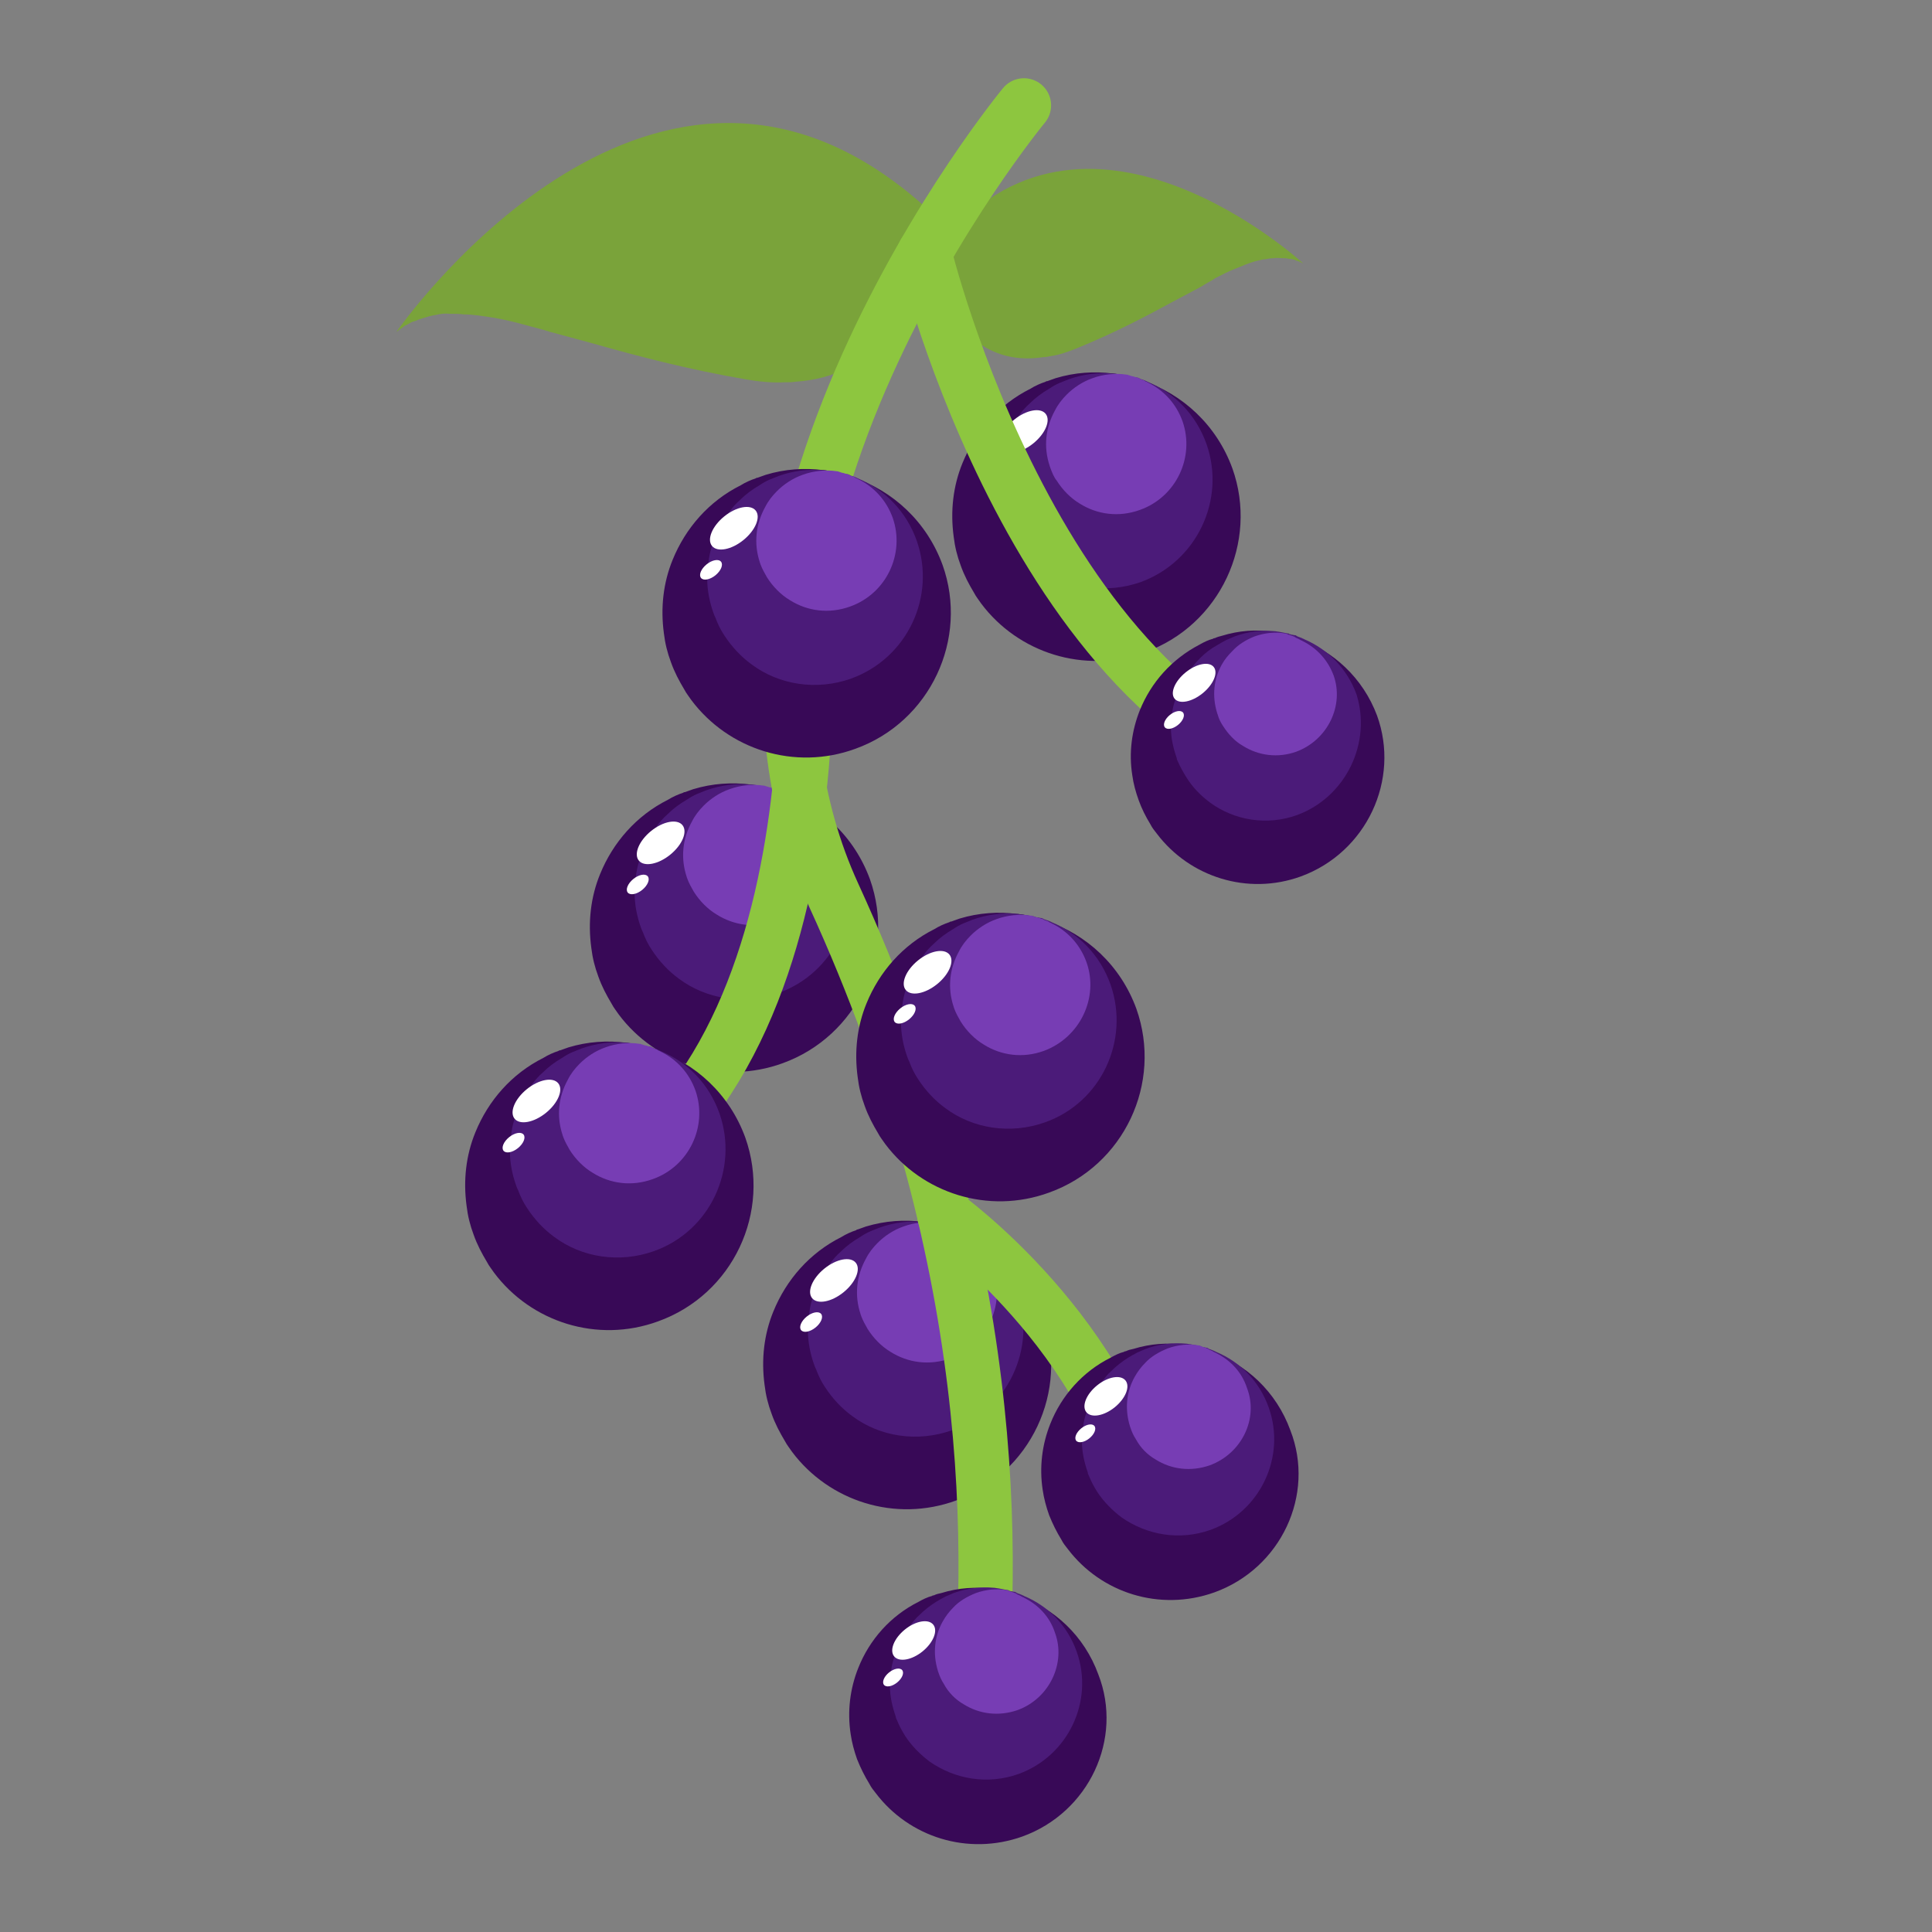 <?xml version="1.0" encoding="UTF-8"?> <svg xmlns="http://www.w3.org/2000/svg" xmlns:xlink="http://www.w3.org/1999/xlink" version="1.1" x="0px" y="0px" viewBox="0 0 33 33" style="enable-background:new 0 0 33 33;" xml:space="preserve"><rect x="0" y="0" width="33" height="33" fill="#808080" stroke="none"/> <style type="text/css"> .st0{display:none;opacity:0.4;} .st1{display:inline;fill:#FFF200;} .st2{fill:#27AAE1;} .st3{fill:#8DD1FF;} .st4{opacity:0.34;fill:#8B5E3C;} .st5{fill:#FFC373;} .st6{opacity:0.39;fill:#FFFFFF;} .st7{fill:#8B5E3C;} .st8{fill:#83532F;} .st9{fill:#A26A3A;} .st10{fill:#3B3000;} .st11{fill:#B2805B;} .st12{fill:#BE1E2D;} .st13{fill:none;} .st14{fill:none;stroke:#D85555;stroke-width:3;stroke-miterlimit:10;} .st15{fill:#E09E65;} .st16{fill:#B16F3D;} .st17{fill:none;stroke:#231F20;stroke-width:1.295;stroke-linejoin:round;stroke-miterlimit:10;} .st18{fill:#C98755;} .st19{fill:#B24646;} .st20{fill:#E8BAD4;} .st21{fill:none;stroke:#231F20;stroke-width:1.327;stroke-linejoin:round;stroke-miterlimit:10;} .st22{fill:#F47AA0;} .st23{fill:#FFEADC;} .st24{fill:#FCD6E8;} .st25{opacity:0.1;fill:#EC008C;} .st26{fill:#BA8443;} .st27{fill:#F7DBA4;} .st28{fill:#F9D9A5;} .st29{fill:#F4CF8E;} .st30{fill:#EAA96F;} .st31{opacity:0.63;fill:#EFBA8E;} .st32{fill:#773834;} .st33{opacity:0.13;fill:#773834;} .st34{fill:#BC7F3E;} .st35{opacity:0.47;fill:#A56832;} .st36{fill:#BFD848;} .st37{fill:#E3F277;} .st38{opacity:0.25;fill:#97A534;} .st39{fill:#8DEAFF;} .st40{fill:#7ACBD3;} .st41{fill:#FFFFFF;} .st42{fill:#BCBEC0;} .st43{fill:#D1D3D4;} .st44{fill:#FFB14A;} .st45{fill:#FFC165;} .st46{fill:#B6F5FF;} .st47{fill:#CFFAFF;} .st48{fill:#FFB133;} .st49{fill:#A8A8A8;} .st50{fill:#939598;} .st51{fill:#C97A32;} .st52{fill:#E28F2B;} .st53{fill:#AF6720;} .st54{fill:#8E5420;} .st55{fill:#E5891C;} .st56{fill:#EDA04C;} .st57{fill:#F49F42;} .st58{fill:#C97E2D;} .st59{fill:#F7C27C;} .st60{fill:#EAB260;} .st61{fill:#D39A4F;} .st62{fill:#4C2002;} .st63{fill:#5B2E10;} .st64{fill:#431C02;} .st65{fill:#50280E;} .st66{fill:#CE8041;} .st67{fill:#FDAA4E;} .st68{fill:#FFCB97;} .st69{fill:#D69136;} .st70{fill:#D17828;} .st71{fill:#D1443D;} .st72{fill:#FFDEDE;} .st73{fill:none;stroke:#BE1E2D;stroke-width:0.25;stroke-miterlimit:10;} .st74{opacity:0.12;fill:#FFFFFF;} .st75{fill:#B77930;} .st76{fill:#AD1212;} .st77{opacity:0.08;} .st78{fill:#FFF200;} .st79{fill:#754C29;} .st80{fill:#39B54A;} .st81{fill:#009444;} .st82{fill:#DDC55E;} .st83{fill:#FFE36E;} .st84{fill:#FFED9F;} .st85{fill:#E5B765;} .st86{fill:#FFDD92;} .st87{fill:#59371E;} .st88{fill:#845C3E;} .st89{fill:#FE608B;} .st90{opacity:0.49;fill:#FE477F;} .st91{opacity:0.11;} .st92{fill:#3F383A;} .st93{opacity:0.17;} .st94{fill:#FF9B50;} .st95{fill:#C17744;} .st96{fill:#8FB239;} .st97{opacity:0.38;fill:#FFF200;} .st98{fill:#A1C441;} .st99{fill:#49B74E;} .st100{fill:#2E9337;} .st101{fill:#BC7D2A;} .st102{fill:#F4D49D;} .st103{fill:#FBB040;} .st104{fill:#D3622A;} .st105{fill:#EF9050;} .st106{opacity:0.16;fill:#A54820;} .st107{enable-background:new ;} .st108{fill:#C9A361;} .st109{fill:#EFCB7D;} .st110{fill:#DDB972;} .st111{fill:#848484;} .st112{fill:#D8DBDA;} .st113{fill:#E7763A;} .st114{opacity:0.18;fill:none;stroke:#FFFFFF;stroke-width:0.761;stroke-miterlimit:10;} .st115{fill:#D36A3C;} .st116{fill:#B55737;} .st117{fill:#BF5732;} .st118{opacity:0.18;fill:#FBB040;} .st119{opacity:0.18;} .st120{fill:#009345;} .st121{fill:#EE4036;} .st122{fill:#37B34A;} .st123{fill:#FFFCC7;} .st124{fill:#DFCA2F;} .st125{fill:#BDD5E0;} .st126{fill:#FFE164;} .st127{fill:#D4F6FF;} .st128{fill:#DAEFF7;} .st129{fill:#F866D3;} .st130{fill:#FFB5EE;} .st131{fill:#FFC1F1;} .st132{fill:#F7941D;} .st133{opacity:0.61;fill:#FFFFFF;} .st134{fill:#F2E941;} .st135{fill:#FFF8A1;} .st136{fill:#FFF9B0;} .st137{fill:#671600;} .st138{fill:#704330;} .st139{fill:#704B3A;} .st140{fill:#113F0A;} .st141{fill:#C9E8C4;} .st142{fill:#E55353;} .st143{fill:#F27272;} .st144{fill:#231F20;} .st145{fill:#EF4136;} .st146{fill:#9DD2E0;} .st147{fill:#B8EDFF;} .st148{fill:#6BBF28;} .st149{opacity:0.4;fill:#FFFFFF;} .st150{fill:#E6E7E8;} .st151{fill:#FFE8AE;} .st152{fill:#7FC610;} .st153{fill:#FFC44D;} .st154{fill:#FF9935;} .st155{fill:#FFB069;} .st156{fill:#A86A33;} .st157{fill:#E2A3AA;} .st158{fill:#EFB4B9;} .st159{fill:#FFCACD;} .st160{opacity:0.36;fill:#D3949B;} .st161{fill:#FFDEE3;} .st162{fill:#C19056;} .st163{fill:#936431;} .st164{fill:#FAD8A8;} .st165{fill:#E1AF68;} .st166{fill:#E5C298;} .st167{fill:#2A9336;} .st168{fill:#9B6538;} .st169{fill:#FF7F00;} .st170{fill:#FFC897;} .st171{fill:#513220;} .st172{fill:#876759;} .st173{fill:#3C2415;} .st174{fill:#F1F2F2;} .st175{fill:#9B9B9B;} .st176{fill:#B76349;} .st177{fill:#9AC64E;} .st178{opacity:0.47;fill:#C9F281;} .st179{fill:#AFE260;} .st180{fill:#DAFF99;} .st181{fill:#84A045;} .st182{fill:#5D7224;} .st183{opacity:0.17;fill:#231F20;} .st184{fill:#A3513B;} .st185{fill:#AD4F36;} .st186{fill:#4F8C4C;} .st187{fill:#427033;} .st188{fill:none;stroke:#506023;stroke-width:0.929;stroke-miterlimit:10;} .st189{fill:#E4F9C2;} .st190{fill:#C2D3A1;} .st191{fill:#FF085B;} .st192{fill:#FFDCAE;} .st193{fill:#B5004A;} .st194{fill:#FF0B4B;} .st195{fill:#9B6432;} .st196{fill:#5C2D72;} .st197{fill:#693B89;} .st198{fill:#8958AF;} .st199{fill:#8DC63F;} .st200{fill:#2D4F82;} .st201{fill:#366A9F;} .st202{fill:#4A8ECF;} .st203{fill:#4F2D82;} .st204{fill:#56369F;} .st205{fill:#704ACF;} .st206{fill:#380957;} .st207{fill:#4B1B79;} .st208{fill:#773DB4;} .st209{fill:#A85218;} .st210{opacity:0.4;fill:#231F20;} .st211{fill:#7AA33A;} .st212{fill:none;stroke:#8DC63F;stroke-width:0.927;stroke-linecap:round;stroke-miterlimit:10;} .st213{fill:#C10000;} .st214{fill:#DB0000;} .st215{fill:#F10500;} .st216{fill:#994C17;} .st217{fill:#BC6022;} .st218{fill:#D37433;} .st219{fill:#834526;} .st220{fill:#784023;} .st221{fill:#945130;} .st222{fill:#A7633F;} .st223{fill:#A86518;} .st224{fill:#995D17;} .st225{fill:#BC7522;} .st226{fill:#D38933;} .st227{fill:#A86A18;} .st228{fill:#996217;} .st229{fill:#BC7A22;} .st230{fill:#D38F33;} .st231{fill:#1B631B;} .st232{fill:#E70012;} .st233{fill:#227522;} .st234{fill:#8E091F;} .st235{fill:#389638;} .st236{opacity:0.33;fill:#BC0826;} .st237{fill:#84B23B;} .st238{fill:#99CE46;} .st239{fill:#0465B7;} .st240{fill:#047BBC;} .st241{fill:#0E85C0;} .st242{fill:#049BE5;} .st243{fill:#06ADE7;} .st244{fill:#22B8EB;} .st245{fill:#199BE2;} .st246{fill:#27A2E5;} .st247{fill:#47ADE7;} .st248{fill:#25A1E3;} .st249{fill:#3CA7E5;} .st250{fill:#33A6E5;} .st251{fill:#42ADE8;} .st252{fill:#66B4E9;} .st253{fill:#C10220;} .st254{fill:#C4032B;} .st255{fill:#C91A3E;} .st256{fill:#E50F37;} .st257{fill:#E71644;} .st258{fill:#ED3159;} .st259{fill:#E62946;} .st260{fill:#E93551;} .st261{fill:#ED4B63;} .st262{fill:#E73350;} .st263{fill:#EB425C;} .st264{fill:#EA3E58;} .st265{fill:#ED4862;} .st266{fill:#F15C71;} .st267{fill:#996D4F;} .st268{fill:#774E32;} .st269{fill:#634029;} .st270{fill:#997462;} .st271{fill:#EA005F;} .st272{fill:#58CC63;} .st273{opacity:0.25;} .st274{fill:#CD1150;} .st275{fill:#CED154;} .st276{fill:#AF1549;} .st277{fill:#AAAA44;} .st278{fill:#7CA53A;} .st279{opacity:0.43;fill:#AF1549;} .st280{fill:#E7E9EB;} .st281{opacity:0.825;fill:#231F20;} .st282{opacity:0.499;fill:#231F20;} .st283{opacity:0.798;fill:#231F20;} .st284{opacity:0.486;fill:#231F20;} .st285{opacity:0.4;fill:#231F20;} .st286{opacity:0.575;fill:#231F20;} .st287{opacity:0.594;fill:#231F20;} .st288{opacity:0.756;fill:#231F20;} .st289{opacity:0.923;fill:#231F20;} .st290{opacity:0.327;fill:#231F20;} .st291{opacity:0.888;fill:#231F20;} .st292{opacity:0.635;fill:#231F20;} .st293{opacity:0.436;fill:#231F20;} .st294{opacity:0.934;fill:#231F20;} .st295{opacity:0.496;fill:#231F20;} .st296{opacity:0.442;fill:#231F20;} .st297{opacity:0.386;fill:#231F20;} .st298{opacity:0.432;fill:#231F20;} .st299{opacity:0.907;fill:#231F20;} .st300{opacity:0.719;fill:#231F20;} .st301{opacity:0.484;fill:#231F20;} .st302{opacity:0.44;fill:#231F20;} .st303{opacity:0.731;fill:#231F20;} .st304{opacity:0.4;fill:#231F20;} .st305{opacity:0.378;fill:#231F20;} .st306{opacity:0.782;fill:#231F20;} .st307{opacity:0.345;fill:#231F20;} .st308{opacity:0.801;fill:#231F20;} .st309{opacity:0.574;fill:#231F20;} .st310{opacity:0.364;fill:#231F20;} .st311{opacity:0.304;fill:#231F20;} .st312{fill:#FDC24E;} .st313{fill:#F2702E;} .st314{opacity:0.28;fill:#F07935;} .st315{opacity:0.17;fill:#F07935;} .st316{opacity:0.26;fill:#FFFFFF;} .st317{fill:#329E3B;} .st318{fill:#29872D;} .st319{fill:#48C14E;} .st320{fill:#FCBA00;} .st321{fill:#81EF84;} .st322{fill:#BA8511;} .st323{opacity:0.35;fill:#FFFFFF;} .st324{fill:#5CEA6A;} .st325{opacity:0.49;fill:#BA8511;} .st326{fill:#965F2D;} .st327{fill:#E296AC;} .st328{fill:#FFB3C5;} .st329{fill:#FFCCDB;} .st330{fill:#FFE6EE;} .st331{fill:#E2C7A3;} .st332{fill:#EFD7B4;} .st333{fill:#FFEBCA;} .st334{opacity:0.36;fill:#D3B894;} .st335{fill:#FFF0DE;} .st336{fill:#FF92D8;} .st337{fill:#E57FC6;} .st338{fill:#95D8F9;} .st339{fill:#4698BC;} .st340{fill:#ED1C24;} .st341{fill:#F73443;} .st342{fill:#FFDCA9;} .st343{fill:#E5C091;} .st344{opacity:0.46;fill:#C61724;} .st345{fill:#FFE8CA;} .st346{fill:none;stroke:#EC008C;stroke-width:0.25;stroke-linecap:round;stroke-linejoin:round;stroke-miterlimit:10;} .st347{fill:#F2C26B;} .st348{fill:#FFD88A;} .st349{fill:#E94C4B;} .st350{fill:#FFEBC4;} .st351{fill:#FFDB9C;} .st352{fill:#A4FCF1;} .st353{fill:#66C6BA;} .st354{fill:#FFE5AB;} .st355{fill:#FFDD88;} .st356{fill:#82E8DE;} .st357{fill:#CFFFF8;} .st358{fill:#D5FFBB;} .st359{fill:#CDF2B1;} .st360{fill:#B6D199;} .st361{fill:#FFFECC;} .st362{fill:#DCF7FF;} .st363{opacity:0.44;fill:#E5E2B1;} .st364{opacity:0.51;fill:#F1F2F2;} .st365{fill:none;stroke:#EC008C;stroke-width:0.28;stroke-linecap:round;stroke-linejoin:round;stroke-miterlimit:10;} .st366{fill:#B2D5D8;} .st367{fill:#CEEAEF;} .st368{fill:#CAFDFF;} .st369{fill:#76A033;} .st370{fill:#D63D3A;} .st371{fill:#BA2F2F;} .st372{fill:#F9524E;} .st373{fill:#BF870A;} .st374{fill:#FFE197;} .st375{fill:#FFD561;} .st376{fill:#BC7D0C;} .st377{fill:none;stroke:#EC008C;stroke-width:0.27;stroke-linecap:round;stroke-linejoin:round;stroke-miterlimit:10;} .st378{fill:#995C2E;} .st379{fill:#D9C882;} .st380{fill:#C1964C;} .st381{fill:none;stroke:#EC008C;stroke-width:0.224;stroke-linecap:round;stroke-linejoin:round;stroke-miterlimit:10;} .st382{opacity:0.21;} .st383{fill:#E0A94F;} .st384{fill:#EFBD65;} .st385{fill:#C99345;} .st386{fill:#FFD683;} .st387{opacity:0.19;} .st388{fill:#E5A370;} .st389{fill:#E6FAFF;} .st390{fill:#DD6524;} .st391{fill:#FFE7E6;} .st392{opacity:0.26;fill:#FFCFAE;} .st393{opacity:0.26;fill:none;stroke:#FFCFAE;stroke-width:0.538;stroke-linecap:round;stroke-miterlimit:10;} .st394{opacity:0.29;fill:#9B4823;} .st395{fill:#BD2F21;} .st396{fill:#9B4823;} .st397{fill:none;stroke:#D1443D;stroke-width:0.538;stroke-linecap:round;stroke-miterlimit:10;} .st398{fill:none;stroke:#EC008C;stroke-width:0.228;stroke-linecap:round;stroke-linejoin:round;stroke-miterlimit:10;} .st399{fill:#92278F;} .st400{fill:#E2A966;} .st401{fill:#8AE3FF;} .st402{fill:none;stroke:#EC008C;stroke-width:0.231;stroke-linecap:round;stroke-linejoin:round;stroke-miterlimit:10;} .st403{opacity:0.19;fill:#513C27;} .st404{opacity:0.27;fill:#FFFFFF;} .st405{fill:#3D2656;} .st406{fill:#55396D;} .st407{fill:#6F548C;} .st408{fill:#ABC441;} .st409{fill:#CEE069;} .st410{fill:#F45F5B;} .st411{fill:#9B3E3E;} .st412{opacity:0.98;fill:#F99564;} .st413{opacity:0.31;fill:#F99564;} .st414{opacity:0.836;fill:#F99564;} .st415{opacity:0.594;fill:#F99564;} .st416{opacity:0.335;fill:#F99564;} .st417{opacity:0.5;fill:#F99564;} .st418{opacity:0.329;fill:#F99564;} .st419{opacity:0.458;fill:#F99564;} .st420{opacity:0.828;fill:#F99564;} .st421{opacity:0.496;fill:#F99564;} .st422{opacity:0.324;fill:#F99564;} .st423{fill:#FF8585;} .st424{fill:#ED4559;} .st425{fill:#F45872;} .st426{fill:#B52342;} .st427{fill:#B55A41;} .st428{opacity:0.23;} .st429{fill:#D83F59;} .st430{fill:#CE324D;} .st431{fill:#FFFCEE;} .st432{fill:#E2D9B5;} .st433{opacity:0.35;} .st434{opacity:0.24;} .st435{fill:#773D30;} .st436{fill:#964636;} .st437{fill:url(#SVGID_1_);} .st438{opacity:0.93;fill:#FFFFFF;} .st439{opacity:0.11;fill:#FFFFFF;} .st440{opacity:0.13;fill:#721722;} .st441{fill:#7EAF31;} .st442{fill:#FFBE71;} .st443{fill:#FF9022;} .st444{fill:#D66316;} .st445{fill:#3F1D47;} .st446{fill:#77394E;} .st447{opacity:0.16;fill:#231F20;} .st448{opacity:0.15;fill:#FFFFFF;} .st449{fill:#D68F27;} .st450{opacity:0.17;fill:#5FDD6B;} .st451{opacity:0.18;fill:#231F20;} .st452{fill:#6B3259;} .st453{fill:#FF5A7A;} .st454{fill:#FFE088;} .st455{fill:none;stroke:#CC9305;stroke-width:0.358;stroke-miterlimit:10;} .st456{fill:#7F4455;} .st457{fill:#A6D15D;} .st458{fill:#79A534;} .st459{opacity:0.39;fill:#7A3A2B;} .st460{fill:#85CEE0;} .st461{fill:#A5E2F2;} .st462{fill:#BEF0FC;} .st463{opacity:0.47;fill:#76BCCC;} .st464{fill:#FDFFEE;} .st465{opacity:0.68;fill:#B2B2A6;} .st466{opacity:0.56;fill:#FFFFFF;} .st467{fill:#59B565;} .st468{fill:#2F9037;} .st469{opacity:0.49;fill:#B2B2A6;} .st470{fill:#C1C1C1;} .st471{fill:#FFCCE3;} .st472{fill:#FFE9F4;} .st473{opacity:0.4;fill:#C69DB3;} .st474{fill:#DDC6B6;} .st475{fill:#FFF5EE;} .st476{fill:#F4E200;} .st477{opacity:0.16;fill:#C9B32F;} .st478{fill:#A4C232;} .st479{opacity:0.16;} .st480{fill:#89933F;} .st481{fill:#ACBF40;} .st482{fill:#EDF1D5;} .st483{fill:#ACB35B;} .st484{opacity:0.43;fill:#D36705;} .st485{fill:#FFE8C7;} .st486{fill:#A97C50;} .st487{fill:#78A333;} .st488{fill:#ADE555;} .st489{fill:#DD6F1D;} .st490{fill:#603913;} .st491{fill:#A1BCC4;} .st492{fill:#ADDD62;} .st493{opacity:0.24;fill:#FFFFFF;} .st494{opacity:0.18;fill:#526268;} .st495{fill:#DCFC97;} .st496{fill:#DD7B4A;} .st497{fill:#DD8F4A;} .st498{fill:#359B3F;} .st499{fill:#39B549;} .st500{fill:#006838;} .st501{fill:#F98512;} .st502{opacity:0.4;fill:#F7963E;} .st503{opacity:0.39;fill:#F7963E;} .st504{opacity:0.1;fill:#9B4719;} .st505{opacity:0.46;fill:#843E1A;} .st506{fill:#874112;} .st507{fill:#FFF9DE;} .st508{fill:#CEC49B;} .st509{fill:#FFBED8;} .st510{fill:#EAA4C3;} .st511{opacity:0.07;} .st512{fill:#231F22;} .st513{fill:#AA5217;} .st514{fill:#FF8A29;} .st515{fill:none;stroke:#F9A15F;stroke-width:0.986;stroke-linecap:round;stroke-linejoin:round;stroke-miterlimit:10;} .st516{fill:#E27727;} .st517{opacity:0.33;fill:none;stroke:#AA5217;stroke-width:0.986;stroke-linecap:round;stroke-linejoin:round;stroke-miterlimit:10;} .st518{fill:#894619;} .st519{fill:#BF5E16;} .st520{opacity:0.4;fill:#603111;} .st521{fill:#AA5115;} .st522{fill:#A06135;} .st523{fill:none;stroke:#F4AE7F;stroke-width:0.976;stroke-linecap:round;stroke-miterlimit:10;} .st524{fill:#1E1E1E;} .st525{fill:#333333;} .st526{opacity:0.29;fill:#FFFFFF;} .st527{fill:#9CFF00;} .st528{fill:#C5E1EA;} .st529{opacity:0.11;fill:#1E353A;} .st530{opacity:0.24;fill:#1E353A;} .st531{fill:#D4EFF9;} .st532{opacity:0.38;fill:#EEFDFF;} .st533{fill:none;stroke:#8FB239;stroke-width:0.5;stroke-linecap:round;stroke-miterlimit:10;} .st534{fill:none;stroke:#8FB239;stroke-width:0.25;stroke-linecap:round;stroke-miterlimit:10;} .st535{fill:#EAE49D;} .st536{fill:#FFFCBB;} .st537{fill:#FFFDDE;} .st538{fill:#7C962C;} .st539{fill:none;stroke:#8FB239;stroke-width:0.207;stroke-linecap:round;stroke-miterlimit:10;} .st540{fill:none;stroke:#8FB239;stroke-width:0.139;stroke-linecap:round;stroke-miterlimit:10;} .st541{fill:none;stroke:#8FB239;stroke-width:0.143;stroke-linecap:round;stroke-miterlimit:10;} .st542{fill:#46AF78;} .st543{opacity:0.25;fill:#3C8E74;} .st544{fill:#3C8E74;} .st545{opacity:0.25;fill:#2C7059;} .st546{fill:#58C489;} .st547{opacity:0.25;fill:#6BF99A;} .st548{fill:#3C9160;} .st549{opacity:0.33;fill:#30754C;} .st550{fill:#E3AE6A;} .st551{fill:#C88541;} .st552{opacity:0.26;fill:#C88541;} .st553{opacity:0.19;fill:#FFFFFF;} .st554{fill:#A55832;} .st555{fill:#8E4B39;} .st556{fill:#72392E;} .st557{fill:#E8A364;} .st558{fill:#7F452B;} .st559{fill:#30002F;} .st560{fill:#300331;} .st561{fill:#300F37;} .st562{fill:#300E46;} .st563{fill:#30164A;} .st564{fill:#382450;} .st565{fill:#32194A;} .st566{fill:#391F4D;} .st567{fill:#4A2B52;} .st568{fill:#391E4C;} .st569{fill:#442750;} .st570{fill:#40234F;} .st571{fill:#472A52;} .st572{fill:#553356;} .st573{fill:#72260C;} .st574{fill:#D3ECF2;} .st575{fill:#FBB040;stroke:#FFDC83;stroke-width:0.587;stroke-miterlimit:10;} .st576{fill:#D88D2A;} .st577{opacity:0.2;fill:#44180C;} .st578{fill:none;stroke:#E6993D;stroke-width:1.5;stroke-miterlimit:10;} .st579{fill:#FFC76C;} .st580{fill:none;stroke:#FFAE0B;stroke-width:0.5;stroke-miterlimit:10;} .st581{fill:#C18440;} .st582{fill:#359B68;} .st583{fill:#39B57B;} .st584{fill:#006862;} .st585{fill:#EAA700;} .st586{fill:#EBBC00;} .st587{fill:#371F13;} .st588{fill:#583011;} .st589{fill:#EBC447;} .st590{fill:#5E4333;} .st591{fill:#FEB500;} .st592{fill:#FFCC00;} .st593{fill:#3C2115;} .st594{fill:#FFD54D;} .st595{fill:#FEC600;} .st596{fill:#FFDD00;} .st597{fill:#FFE14D;} .st598{fill:#664C37;} .st599{fill:#826450;} .st600{fill:#702121;} .st601{fill:#EF1500;} .st602{fill:#601D19;} .st603{fill:#2BB673;} .st604{fill:none;stroke:#2BB673;stroke-linecap:round;stroke-linejoin:round;stroke-miterlimit:10;} .st605{fill:#E5625E;} .st606{fill:#AA2F2D;} .st607{fill:none;stroke:#2BB673;stroke-width:0.276;stroke-linecap:round;stroke-linejoin:round;stroke-miterlimit:10;} .st608{fill:#4D4924;} .st609{fill:#F9FAF7;} .st610{fill:#D3A82F;} .st611{fill:#FFCF34;} .st612{opacity:0.14;fill:#231F20;} .st613{opacity:0.14;fill:#FFFFFF;} .st614{fill:#605B36;} .st615{fill:#E1E9F4;} .st616{fill:none;stroke:#FFFFFF;stroke-width:0.229;stroke-miterlimit:10;} .st617{fill:#602D2F;} .st618{fill:#350E16;} .st619{opacity:0.22;fill:#350E16;} .st620{fill:#C3CAD1;} .st621{fill:#E8C258;} .st622{fill:#FFDA66;} .st623{fill:#FFE69F;} .st624{fill:#267F2F;} .st625{fill:#E90004;} .st626{fill:#C4000A;} .st627{fill:#F9ED32;} .st628{opacity:0.18;fill:#9B0E1F;} .st629{fill:#AA7322;} .st630{fill:#B7832E;} .st631{fill:#F4DE11;} .st632{fill:#FFF599;} .st633{display:none;} .st634{display:inline;fill:none;stroke:#EC008C;stroke-width:0.25;stroke-linecap:round;stroke-linejoin:round;stroke-miterlimit:10;} </style> <g id="Layer_22"> </g> <g id="Layer_1"> <g id="Layer_31" class="st0"> <rect x="4.64" y="5" class="st1" width="23.72" height="23"></rect> </g> <g id="Layer_35"> </g> <g id="Layer_34"> </g> </g> <g id="Layer_14"> </g> <g id="Layer_4"> </g> <g id="Layer_5"> </g> <g id="Border"> </g> <g id="Layer_11"> </g> <g id="Layer_7"> </g> <g id="Layer_9"> </g> <g id="Layer_10"> </g> <g id="Layer_8"> </g> <g id="Layer_6"> </g> <g id="Layer_13"> </g> <g id="Layer_12"> </g> <g id="Layer_15"> </g> <g id="Layer_16"> </g> <g id="Layer_17"> </g> <g id="Layer_18"> </g> <g id="Layer_19"> </g> <g id="Layer_24"> </g> <g id="Layer_29"> </g> <g id="Layer_21"> <g> <g> <g> <path class="st211" d="M16.13,5.17c-0.03-0.07-0.07-0.14-0.1-0.2c-0.02-0.03-0.03-0.06-0.04-0.1c-0.09-0.22-0.12-0.37-0.12-0.37 c0-0.01,0-0.01-0.01-0.02c0-0.02,0-0.04,0-0.04c0.09-0.13,0.19-0.26,0.3-0.38c2.49-2.88,6.1,0.44,6.1,0.44 c-0.04-0.02-0.08-0.04-0.12-0.05c-0.02-0.01-0.04-0.02-0.06-0.02c-0.02-0.01-0.05-0.01-0.07-0.01 c-0.03-0.01-0.07-0.01-0.11-0.01c-0.05,0-0.1-0.01-0.14,0c-0.05,0-0.11,0.01-0.16,0.02c-0.01,0-0.01,0-0.02,0 c-0.04,0.01-0.09,0.02-0.13,0.03c-0.11,0.03-0.23,0.08-0.35,0.13c-0.11,0.04-0.22,0.1-0.34,0.16C20.69,4.8,20.6,4.84,20.51,4.9 c-0.15,0.08-0.3,0.16-0.47,0.25c-0.46,0.25-1.01,0.54-1.65,0.8c-0.15,0.06-0.29,0.11-0.43,0.13c-0.05,0.01-0.09,0.02-0.14,0.02 C16.92,6.24,16.4,5.67,16.13,5.17z"></path> </g> <g> <path class="st211" d="M15.87,4.51c0,0,0.03,0.15,0.12,0.37C15.9,4.66,15.87,4.51,15.87,4.51c-0.01-0.01-0.01-0.01-0.01-0.02 C15.87,4.5,15.87,4.5,15.87,4.51z"></path> </g> </g> <g> <g> <path class="st211" d="M15.68,4.66c0.03-0.11,0.05-0.22,0.07-0.32c0.02-0.05,0.02-0.1,0.03-0.15c0.05-0.33,0.05-0.56,0.05-0.56 c0-0.01,0-0.02,0-0.03c0-0.03-0.02-0.06-0.02-0.06c-0.18-0.16-0.36-0.31-0.54-0.44c-4.45-3.28-8.5,2.57-8.5,2.57 c0.05-0.04,0.1-0.07,0.15-0.11C6.95,5.55,6.98,5.53,7,5.52c0.03-0.02,0.06-0.03,0.1-0.04c0.04-0.02,0.1-0.04,0.14-0.05 c0.06-0.02,0.13-0.04,0.2-0.05C7.52,5.36,7.6,5.35,7.69,5.36c0.01,0,0.02,0,0.03,0c0.06,0,0.13,0,0.2,0.01 C8.08,5.37,8.26,5.4,8.45,5.43C8.62,5.46,8.79,5.5,8.97,5.55C9.11,5.59,9.25,5.62,9.4,5.67c0.23,0.06,0.48,0.13,0.74,0.2 c0.74,0.21,1.61,0.44,2.6,0.61c0.23,0.04,0.45,0.06,0.65,0.05c0.07,0,0.14,0,0.2-0.01C14.91,6.43,15.46,5.45,15.68,4.66z"></path> </g> <g> <path class="st211" d="M15.83,3.64c0,0,0.01,0.23-0.05,0.56C15.84,3.87,15.84,3.63,15.83,3.64c0.01-0.01,0.01-0.02,0-0.03 C15.83,3.62,15.83,3.63,15.83,3.64z"></path> </g> </g> <g> <g> <g> <path class="st206" d="M19.56,11.14c-1.04,0.38-2.17,0.01-2.8-0.83c-0.04-0.06-0.09-0.12-0.12-0.18 c-0.09-0.15-0.17-0.3-0.23-0.47c-0.06-0.16-0.1-0.32-0.12-0.49c-0.06-0.44-0.01-0.87,0.15-1.26c0.22-0.54,0.62-1,1.16-1.27 c0.08-0.05,0.17-0.09,0.26-0.12c0.01-0.01,0.02-0.01,0.03-0.01c0.05-0.02,0.09-0.03,0.14-0.05c0.33-0.1,0.66-0.12,0.98-0.08 c0.03,0,0.06,0.01,0.09,0.01c0.05,0.01,0.1,0.02,0.14,0.03c0.01,0,0.02,0,0.03,0.01c0.01,0,0.02,0,0.03,0.01 c0.02,0.01,0.03,0.01,0.05,0.01c0.03,0.01,0.06,0.01,0.09,0.02c0.01,0,0.01,0,0.02,0.01c0.01,0.01,0.03,0.01,0.05,0.02 c0.69,0.23,1.27,0.76,1.54,1.5C21.5,9.26,20.84,10.68,19.56,11.14z"></path> <path class="st207" d="M19.49,9.94c-0.59,0.21-1.23,0.11-1.7-0.24c-0.18-0.13-0.34-0.3-0.47-0.5c-0.06-0.09-0.11-0.19-0.15-0.3 c-0.01-0.02-0.02-0.04-0.03-0.07c-0.07-0.19-0.11-0.4-0.11-0.59c0-0.09,0.01-0.19,0.02-0.28c0.01-0.09,0.03-0.19,0.06-0.28 c0,0,0-0.01,0-0.01c0.06-0.21,0.16-0.4,0.3-0.58c0.05-0.07,0.11-0.14,0.18-0.2v0c0.1-0.1,0.21-0.18,0.33-0.25 c0.06-0.04,0.11-0.07,0.18-0.1c0.05-0.02,0.1-0.04,0.15-0.06c0.25-0.09,0.51-0.12,0.76-0.1c0.03,0,0.06,0.01,0.09,0.01 c0.06,0.01,0.12,0.02,0.18,0.03c0.01,0,0.02,0,0.03,0.01c0.02,0,0.03,0.01,0.05,0.01v0c0.02,0,0.04,0.01,0.06,0.01 c0.01,0,0.02,0,0.03,0.01c0.01,0,0.01,0,0.02,0.01c0.03,0.01,0.06,0.02,0.09,0.03c0.01,0.01,0.03,0.01,0.04,0.02 c0.46,0.19,0.83,0.56,1.01,1.07C20.94,8.54,20.44,9.59,19.49,9.94z"></path> <path class="st208" d="M19.47,8.71c-0.36,0.13-0.73,0.08-1.03-0.11c-0.15-0.09-0.29-0.23-0.39-0.39 C18,8.15,17.97,8.07,17.94,7.99c0-0.01-0.01-0.02-0.01-0.03c-0.11-0.33-0.07-0.66,0.09-0.95c0.05-0.1,0.12-0.19,0.2-0.27 c0.12-0.12,0.27-0.22,0.44-0.28c0.19-0.07,0.4-0.09,0.59-0.06c0.01,0,0.02,0,0.03,0.01c0.01,0,0.02,0,0.03,0.01 c0.02,0,0.03,0.01,0.05,0.01h0c0.02,0.01,0.04,0.01,0.06,0.02c0.01,0,0.02,0,0.03,0.01c0.01,0,0.01,0,0.02,0.01 c0.01,0.01,0.03,0.01,0.05,0.02c0.01,0,0.03,0.01,0.04,0.02c0.01,0.01,0.03,0.01,0.04,0.02c0.27,0.13,0.49,0.36,0.6,0.67 C20.41,7.81,20.09,8.49,19.47,8.71z"></path> </g> </g> <ellipse transform="matrix(0.777 -0.63 0.63 0.777 -0.738 12.656)" class="st41" cx="17.48" cy="7.37" rx="0.48" ry="0.26"></ellipse> <ellipse transform="matrix(0.777 -0.63 0.63 0.777 -1.273 12.569)" class="st41" cx="17.09" cy="8.08" rx="0.22" ry="0.12"></ellipse> </g> <g> <g> <g> <path class="st206" d="M13.37,18.16c-1.04,0.38-2.17,0.01-2.8-0.83c-0.04-0.06-0.09-0.12-0.12-0.18 c-0.09-0.15-0.17-0.3-0.23-0.47c-0.06-0.16-0.1-0.32-0.12-0.49c-0.06-0.44-0.01-0.87,0.15-1.26c0.22-0.54,0.62-1,1.16-1.27 c0.08-0.05,0.17-0.09,0.26-0.12c0.01-0.01,0.02-0.01,0.03-0.01c0.05-0.02,0.09-0.03,0.14-0.05c0.33-0.1,0.66-0.12,0.98-0.08 c0.03,0,0.06,0.01,0.09,0.01c0.05,0.01,0.1,0.02,0.14,0.03c0.01,0,0.02,0,0.03,0.01c0.01,0,0.02,0,0.03,0.01 c0.02,0.01,0.03,0.01,0.05,0.01c0.03,0.01,0.06,0.01,0.09,0.02c0.01,0,0.01,0,0.02,0.01c0.01,0.01,0.03,0.01,0.05,0.02 c0.69,0.23,1.27,0.76,1.54,1.5C15.31,16.29,14.64,17.7,13.37,18.16z"></path> <path class="st207" d="M13.3,16.96c-0.59,0.21-1.23,0.11-1.7-0.24c-0.18-0.13-0.34-0.3-0.47-0.5c-0.06-0.09-0.11-0.19-0.15-0.3 c-0.01-0.02-0.02-0.04-0.03-0.07c-0.07-0.19-0.11-0.4-0.11-0.59c0-0.09,0.01-0.19,0.02-0.28c0.01-0.09,0.03-0.19,0.06-0.28 c0,0,0-0.01,0-0.01c0.06-0.21,0.16-0.4,0.3-0.58c0.05-0.07,0.11-0.14,0.18-0.2v0c0.1-0.1,0.21-0.18,0.33-0.25 c0.06-0.04,0.11-0.07,0.18-0.1c0.05-0.02,0.1-0.04,0.15-0.06c0.25-0.09,0.51-0.12,0.76-0.1c0.03,0,0.06,0.01,0.09,0.01 c0.06,0.01,0.12,0.02,0.18,0.03c0.01,0,0.02,0,0.03,0.01c0.02,0,0.03,0.01,0.05,0.01v0c0.02,0,0.04,0.01,0.06,0.01 c0.01,0,0.02,0,0.03,0.01c0.01,0,0.01,0,0.02,0.01c0.03,0.01,0.06,0.02,0.09,0.03c0.01,0.01,0.03,0.01,0.04,0.02 c0.46,0.19,0.83,0.56,1.01,1.07C14.75,15.56,14.25,16.62,13.3,16.96z"></path> <path class="st208" d="M13.27,15.73c-0.36,0.13-0.73,0.08-1.03-0.11c-0.15-0.09-0.29-0.23-0.39-0.39 c-0.04-0.07-0.08-0.14-0.11-0.22c0-0.01-0.01-0.02-0.01-0.03c-0.11-0.33-0.07-0.66,0.09-0.95c0.05-0.1,0.12-0.19,0.2-0.27 c0.12-0.12,0.27-0.22,0.44-0.28c0.19-0.07,0.4-0.09,0.59-0.06c0.01,0,0.02,0,0.03,0.01c0.01,0,0.02,0,0.03,0.01 c0.02,0,0.03,0.01,0.05,0.01h0c0.02,0.01,0.04,0.01,0.06,0.02c0.01,0,0.02,0,0.03,0.01c0.01,0,0.01,0,0.02,0.01 c0.01,0.01,0.03,0.01,0.05,0.02c0.01,0,0.03,0.01,0.04,0.02c0.01,0.01,0.03,0.01,0.04,0.02c0.27,0.13,0.49,0.36,0.6,0.67 C14.21,14.83,13.89,15.51,13.27,15.73z"></path> </g> </g> <ellipse transform="matrix(0.777 -0.63 0.63 0.777 -6.546 10.322)" class="st41" cx="11.28" cy="14.39" rx="0.48" ry="0.26"></ellipse> <ellipse transform="matrix(0.777 -0.63 0.63 0.777 -7.081 10.235)" class="st41" cx="10.89" cy="15.1" rx="0.22" ry="0.12"></ellipse> </g> <g> <g> <g> <path class="st206" d="M16.33,25.63c-1.04,0.38-2.17,0.01-2.8-0.83c-0.04-0.06-0.09-0.12-0.12-0.18 c-0.09-0.15-0.17-0.3-0.23-0.47c-0.06-0.16-0.1-0.32-0.12-0.49c-0.06-0.44-0.01-0.87,0.15-1.26c0.22-0.54,0.62-1,1.16-1.27 c0.08-0.05,0.17-0.09,0.26-0.12C14.63,21,14.64,21,14.65,21c0.05-0.02,0.09-0.03,0.14-0.05c0.33-0.1,0.66-0.12,0.98-0.08 c0.03,0,0.06,0.01,0.09,0.01c0.05,0.01,0.1,0.02,0.14,0.03c0.01,0,0.02,0,0.03,0.01c0.01,0,0.02,0,0.03,0.01 c0.02,0.01,0.03,0.01,0.05,0.01c0.03,0.01,0.06,0.01,0.09,0.02c0.01,0,0.01,0,0.02,0.01c0.01,0.01,0.03,0.01,0.05,0.02 c0.69,0.23,1.27,0.76,1.54,1.5C18.27,23.76,17.6,25.17,16.33,25.63z"></path> <path class="st207" d="M16.26,24.43c-0.59,0.21-1.23,0.11-1.7-0.24c-0.18-0.13-0.34-0.3-0.47-0.5 c-0.06-0.09-0.11-0.19-0.15-0.3c-0.01-0.02-0.02-0.04-0.03-0.07c-0.07-0.19-0.11-0.4-0.11-0.59c0-0.09,0.01-0.19,0.02-0.28 c0.01-0.09,0.03-0.19,0.06-0.28c0,0,0-0.01,0-0.01c0.06-0.21,0.16-0.4,0.3-0.58c0.05-0.07,0.11-0.14,0.18-0.2v0 c0.1-0.1,0.21-0.18,0.33-0.25c0.06-0.04,0.11-0.07,0.18-0.1c0.05-0.02,0.1-0.04,0.15-0.06c0.25-0.09,0.51-0.12,0.76-0.1 c0.03,0,0.06,0.01,0.09,0.01c0.06,0.01,0.12,0.02,0.18,0.03c0.01,0,0.02,0,0.03,0.01c0.02,0,0.03,0.01,0.05,0.01v0 c0.02,0,0.04,0.01,0.06,0.01c0.01,0,0.02,0,0.03,0.01c0.01,0,0.01,0,0.02,0.01c0.03,0.01,0.06,0.02,0.09,0.03 c0.01,0.01,0.03,0.01,0.04,0.02c0.46,0.19,0.83,0.56,1.01,1.07C17.71,23.03,17.21,24.09,16.26,24.43z"></path> <path class="st208" d="M16.24,23.2c-0.36,0.13-0.73,0.08-1.03-0.11c-0.15-0.09-0.29-0.23-0.39-0.39 c-0.04-0.07-0.08-0.14-0.11-0.22c0-0.01-0.01-0.02-0.01-0.03c-0.11-0.33-0.07-0.66,0.09-0.95c0.05-0.1,0.12-0.19,0.2-0.27 c0.12-0.12,0.27-0.22,0.44-0.28c0.19-0.07,0.4-0.09,0.59-0.06c0.01,0,0.02,0,0.03,0.01c0.01,0,0.02,0,0.03,0.01 c0.02,0,0.03,0.01,0.05,0.01h0c0.02,0.01,0.04,0.01,0.06,0.02c0.01,0,0.02,0,0.03,0.01c0.01,0,0.01,0,0.02,0.01 c0.01,0.01,0.03,0.01,0.05,0.02c0.01,0,0.03,0.01,0.04,0.02c0.01,0.01,0.03,0.01,0.04,0.02c0.27,0.13,0.49,0.36,0.6,0.67 C17.17,22.3,16.85,22.98,16.24,23.2z"></path> </g> </g> <ellipse transform="matrix(0.777 -0.63 0.63 0.777 -10.592 13.857)" class="st41" cx="14.24" cy="21.86" rx="0.48" ry="0.26"></ellipse> <ellipse transform="matrix(0.777 -0.63 0.63 0.777 -11.126 13.77)" class="st41" cx="13.85" cy="22.57" rx="0.22" ry="0.12"></ellipse> </g> <path class="st212" d="M17.49,1.8c0,0-6.07,7.34-3.25,13.49s2.78,11.28,2.43,14.34"></path> <path class="st212" d="M15.79,4.32c0,0,1.95,8.07,7.03,9.08"></path> <path class="st212" d="M13.67,9.28c0,0,1.01,8.25-3.39,10.97"></path> <path class="st212" d="M16.13,20.76c0,0,2.87,2.06,3.44,5.1"></path> <g> <g> <g> <path class="st206" d="M14.61,12.79c-1.04,0.38-2.17,0.01-2.8-0.83c-0.04-0.06-0.09-0.12-0.12-0.18 c-0.09-0.15-0.17-0.3-0.23-0.47c-0.06-0.16-0.1-0.32-0.12-0.49c-0.06-0.44-0.01-0.87,0.15-1.26c0.22-0.54,0.62-1,1.16-1.27 c0.08-0.05,0.17-0.09,0.26-0.12c0.01-0.01,0.02-0.01,0.03-0.01c0.05-0.02,0.09-0.03,0.14-0.05c0.33-0.1,0.66-0.12,0.98-0.08 c0.03,0,0.06,0.01,0.09,0.01c0.05,0.01,0.1,0.02,0.14,0.03c0.01,0,0.02,0,0.03,0.01c0.01,0,0.02,0,0.03,0.01 c0.02,0.01,0.03,0.01,0.05,0.01c0.03,0.01,0.06,0.01,0.09,0.02c0.01,0,0.01,0,0.02,0.01c0.01,0.01,0.03,0.01,0.05,0.02 c0.69,0.23,1.27,0.76,1.54,1.5C16.55,10.91,15.89,12.33,14.61,12.79z"></path> <path class="st207" d="M14.54,11.59c-0.59,0.21-1.23,0.11-1.7-0.24c-0.18-0.13-0.34-0.3-0.47-0.5 c-0.06-0.09-0.11-0.19-0.15-0.3c-0.01-0.02-0.02-0.04-0.03-0.07c-0.07-0.19-0.11-0.4-0.11-0.59c0-0.09,0.01-0.19,0.02-0.28 c0.01-0.09,0.03-0.19,0.06-0.28c0,0,0-0.01,0-0.01c0.06-0.21,0.16-0.4,0.3-0.58c0.05-0.07,0.11-0.14,0.18-0.2v0 c0.1-0.1,0.21-0.18,0.33-0.25c0.06-0.04,0.11-0.07,0.18-0.1c0.05-0.02,0.1-0.04,0.15-0.06c0.25-0.09,0.51-0.12,0.76-0.1 c0.03,0,0.06,0.01,0.09,0.01c0.06,0.01,0.12,0.02,0.18,0.03c0.01,0,0.02,0,0.03,0.01c0.02,0,0.03,0.01,0.05,0.01v0 c0.02,0,0.04,0.01,0.06,0.01c0.01,0,0.02,0,0.03,0.01c0.01,0,0.01,0,0.02,0.01c0.03,0.01,0.06,0.02,0.09,0.03 c0.01,0.01,0.03,0.01,0.04,0.02c0.46,0.19,0.83,0.56,1.01,1.07C15.99,10.19,15.5,11.24,14.54,11.59z"></path> <path class="st208" d="M14.52,10.36c-0.36,0.13-0.73,0.08-1.03-0.11c-0.15-0.09-0.29-0.23-0.39-0.39 c-0.04-0.07-0.08-0.14-0.11-0.22c0-0.01-0.01-0.02-0.01-0.03c-0.11-0.33-0.07-0.66,0.09-0.95c0.05-0.1,0.12-0.19,0.2-0.27 c0.12-0.12,0.27-0.22,0.44-0.28c0.19-0.07,0.4-0.09,0.59-0.06c0.01,0,0.02,0,0.03,0.01c0.01,0,0.02,0,0.03,0.01 c0.02,0,0.03,0.01,0.05,0.01h0c0.02,0.01,0.04,0.01,0.06,0.02c0.01,0,0.02,0,0.03,0.01c0.01,0,0.01,0,0.02,0.01 c0.01,0.01,0.03,0.01,0.05,0.02c0.01,0,0.03,0.01,0.04,0.02c0.01,0.01,0.03,0.01,0.04,0.02c0.27,0.13,0.49,0.36,0.6,0.67 C15.46,9.46,15.14,10.14,14.52,10.36z"></path> </g> </g> <ellipse transform="matrix(0.777 -0.63 0.63 0.777 -2.884 9.908)" class="st41" cx="12.53" cy="9.02" rx="0.48" ry="0.26"></ellipse> <ellipse transform="matrix(0.777 -0.63 0.63 0.777 -3.418 9.821)" class="st41" cx="12.14" cy="9.73" rx="0.22" ry="0.12"></ellipse> </g> <g> <g> <g> <path class="st206" d="M11.24,22.57c-1.04,0.38-2.17,0.01-2.8-0.83c-0.04-0.06-0.09-0.12-0.12-0.18 c-0.09-0.15-0.17-0.3-0.23-0.47c-0.06-0.16-0.1-0.32-0.12-0.49c-0.06-0.44-0.01-0.87,0.15-1.26c0.22-0.54,0.62-1,1.16-1.27 c0.08-0.05,0.17-0.09,0.26-0.12c0.01-0.01,0.02-0.01,0.03-0.01c0.05-0.02,0.09-0.03,0.14-0.05c0.33-0.1,0.66-0.12,0.98-0.08 c0.03,0,0.06,0.01,0.09,0.01c0.05,0.01,0.1,0.02,0.14,0.03c0.01,0,0.02,0,0.03,0.01c0.01,0,0.02,0,0.03,0.01 c0.02,0.01,0.03,0.01,0.05,0.01c0.03,0.01,0.06,0.01,0.09,0.02c0.01,0,0.01,0,0.02,0.01c0.01,0.01,0.03,0.01,0.05,0.02 c0.69,0.23,1.27,0.76,1.54,1.5C13.18,20.7,12.52,22.11,11.24,22.57z"></path> <path class="st207" d="M11.17,21.37c-0.59,0.21-1.23,0.11-1.7-0.24C9.29,21,9.13,20.83,9,20.63c-0.06-0.09-0.11-0.19-0.15-0.3 c-0.01-0.02-0.02-0.04-0.03-0.07c-0.07-0.19-0.11-0.4-0.11-0.59c0-0.09,0.01-0.19,0.02-0.28c0.01-0.09,0.03-0.19,0.06-0.28 c0,0,0-0.01,0-0.01c0.06-0.21,0.16-0.4,0.3-0.58c0.05-0.07,0.11-0.14,0.18-0.2v0c0.1-0.1,0.21-0.18,0.33-0.25 c0.06-0.04,0.11-0.07,0.18-0.1c0.05-0.02,0.1-0.04,0.15-0.06c0.25-0.09,0.51-0.12,0.76-0.1c0.03,0,0.06,0.01,0.09,0.01 c0.06,0.01,0.12,0.02,0.18,0.03c0.01,0,0.02,0,0.03,0.01c0.02,0,0.03,0.01,0.05,0.01v0c0.02,0,0.04,0.01,0.06,0.01 c0.01,0,0.02,0,0.03,0.01c0.01,0,0.01,0,0.02,0.01c0.03,0.01,0.06,0.02,0.09,0.03c0.01,0.01,0.03,0.01,0.04,0.02 c0.46,0.19,0.83,0.56,1.01,1.07C12.62,19.97,12.13,21.03,11.17,21.37z"></path> <path class="st208" d="M11.15,20.14c-0.36,0.13-0.73,0.08-1.03-0.11c-0.15-0.09-0.29-0.23-0.39-0.39 c-0.04-0.07-0.08-0.14-0.11-0.22c0-0.01-0.01-0.02-0.01-0.03c-0.11-0.33-0.07-0.66,0.09-0.95c0.05-0.1,0.12-0.19,0.2-0.27 c0.12-0.12,0.27-0.22,0.44-0.28c0.19-0.07,0.4-0.09,0.59-0.06c0.01,0,0.02,0,0.03,0.01c0.01,0,0.02,0,0.03,0.01 c0.02,0,0.03,0.01,0.05,0.01h0c0.02,0.01,0.04,0.01,0.06,0.02c0.01,0,0.02,0,0.03,0.01c0.01,0,0.01,0,0.02,0.01 c0.01,0.01,0.03,0.01,0.05,0.02c0.01,0,0.03,0.01,0.04,0.02c0.01,0.01,0.03,0.01,0.04,0.02c0.27,0.13,0.49,0.36,0.6,0.67 C12.09,19.24,11.77,19.92,11.15,20.14z"></path> </g> </g> <ellipse transform="matrix(0.777 -0.63 0.63 0.777 -9.799 9.969)" class="st41" cx="9.16" cy="18.8" rx="0.48" ry="0.26"></ellipse> <ellipse transform="matrix(0.777 -0.63 0.63 0.777 -10.334 9.883)" class="st41" cx="8.77" cy="19.51" rx="0.22" ry="0.12"></ellipse> </g> <g> <g> <g> <path class="st206" d="M17.92,20.37c-1.04,0.38-2.17,0.01-2.8-0.83c-0.04-0.06-0.09-0.12-0.12-0.18 c-0.09-0.15-0.17-0.3-0.23-0.47c-0.06-0.16-0.1-0.32-0.12-0.49c-0.06-0.44-0.01-0.87,0.15-1.26c0.22-0.54,0.62-1,1.16-1.27 c0.08-0.05,0.17-0.09,0.26-0.12c0.01-0.01,0.02-0.01,0.03-0.01c0.05-0.02,0.09-0.03,0.14-0.05c0.33-0.1,0.66-0.12,0.98-0.08 c0.03,0,0.06,0.01,0.09,0.01c0.05,0.01,0.1,0.02,0.14,0.03c0.01,0,0.02,0,0.03,0.01c0.01,0,0.02,0,0.03,0.01 c0.02,0.01,0.03,0.01,0.05,0.01c0.03,0.01,0.06,0.01,0.09,0.02c0.01,0,0.01,0,0.02,0.01c0.01,0.01,0.03,0.01,0.05,0.02 c0.69,0.23,1.27,0.76,1.54,1.5C19.86,18.5,19.2,19.91,17.92,20.37z"></path> <path class="st207" d="M17.85,19.17c-0.59,0.21-1.23,0.11-1.7-0.24c-0.18-0.13-0.34-0.3-0.47-0.5 c-0.06-0.09-0.11-0.19-0.15-0.3c-0.01-0.02-0.02-0.04-0.03-0.07c-0.07-0.19-0.11-0.4-0.11-0.59c0-0.09,0.01-0.19,0.02-0.28 c0.01-0.09,0.03-0.19,0.06-0.28c0,0,0-0.01,0-0.01c0.06-0.21,0.16-0.4,0.3-0.58c0.05-0.07,0.11-0.14,0.18-0.2v0 c0.1-0.1,0.21-0.18,0.33-0.25c0.06-0.04,0.11-0.07,0.18-0.1c0.05-0.02,0.1-0.04,0.15-0.06c0.25-0.09,0.51-0.12,0.76-0.1 c0.03,0,0.06,0.01,0.09,0.01c0.06,0.01,0.12,0.02,0.18,0.03c0.01,0,0.02,0,0.03,0.01c0.02,0,0.03,0.01,0.05,0.01v0 c0.02,0,0.04,0.01,0.06,0.01c0.01,0,0.02,0,0.03,0.01c0.01,0,0.01,0,0.02,0.01c0.03,0.01,0.06,0.02,0.09,0.03 c0.01,0.01,0.03,0.01,0.04,0.02c0.46,0.19,0.83,0.56,1.01,1.07C19.3,17.77,18.81,18.83,17.85,19.17z"></path> <path class="st208" d="M17.83,17.95c-0.36,0.13-0.73,0.08-1.03-0.11c-0.15-0.09-0.29-0.23-0.39-0.39 c-0.04-0.07-0.08-0.14-0.11-0.22c0-0.01-0.01-0.02-0.01-0.03c-0.11-0.33-0.07-0.66,0.09-0.95c0.05-0.1,0.12-0.19,0.2-0.27 c0.12-0.12,0.27-0.22,0.44-0.28c0.19-0.07,0.4-0.09,0.59-0.06c0.01,0,0.02,0,0.03,0.01c0.01,0,0.02,0,0.03,0.01 c0.02,0,0.03,0.01,0.05,0.01h0c0.02,0.01,0.04,0.01,0.06,0.02c0.01,0,0.02,0,0.03,0.01c0.01,0,0.01,0,0.02,0.01 c0.01,0.01,0.03,0.01,0.05,0.02c0.01,0,0.03,0.01,0.04,0.02c0.01,0.01,0.03,0.01,0.04,0.02c0.27,0.13,0.49,0.36,0.6,0.67 C18.77,17.04,18.45,17.72,17.83,17.95z"></path> </g> </g> <ellipse transform="matrix(0.777 -0.63 0.63 0.777 -6.922 13.688)" class="st41" cx="15.84" cy="16.6" rx="0.48" ry="0.26"></ellipse> <ellipse transform="matrix(0.777 -0.63 0.63 0.777 -7.457 13.601)" class="st41" cx="15.45" cy="17.31" rx="0.22" ry="0.12"></ellipse> </g> <g> <g> <g> <path class="st206" d="M22.22,14.97c-0.91,0.33-1.9,0.01-2.46-0.73c-0.04-0.05-0.08-0.1-0.11-0.16 c-0.08-0.13-0.15-0.27-0.2-0.41c-0.05-0.14-0.09-0.28-0.11-0.43c-0.06-0.38-0.01-0.76,0.13-1.11c0.19-0.47,0.54-0.87,1.02-1.12 c0.07-0.04,0.15-0.08,0.23-0.1c0.01-0.01,0.02-0.01,0.03-0.01c0.04-0.02,0.08-0.03,0.12-0.04c0.29-0.09,0.58-0.11,0.86-0.07 c0.03,0,0.06,0.01,0.08,0.01c0.04,0.01,0.09,0.02,0.13,0.03c0.01,0,0.02,0,0.03,0.01c0.01,0,0.02,0,0.02,0.01 c0.02,0.01,0.03,0.01,0.04,0.01c0.03,0.01,0.05,0.01,0.08,0.02c0.01,0,0.01,0,0.02,0.01c0.01,0.01,0.03,0.01,0.04,0.02 c0.6,0.2,1.11,0.67,1.35,1.31C23.92,13.32,23.34,14.56,22.22,14.97z"></path> <path class="st207" d="M22.16,13.92c-0.52,0.19-1.08,0.09-1.49-0.21c-0.16-0.12-0.3-0.26-0.41-0.44 c-0.05-0.08-0.1-0.17-0.14-0.26c-0.01-0.02-0.02-0.04-0.02-0.06c-0.06-0.17-0.1-0.35-0.1-0.52c0-0.08,0.01-0.16,0.02-0.25 c0.01-0.08,0.03-0.16,0.06-0.24c0,0,0-0.01,0-0.01c0.06-0.18,0.14-0.35,0.26-0.51c0.05-0.06,0.1-0.12,0.16-0.18v0 c0.09-0.09,0.18-0.16,0.29-0.22c0.05-0.03,0.1-0.06,0.16-0.09c0.05-0.02,0.09-0.04,0.14-0.06c0.22-0.08,0.45-0.11,0.67-0.09 c0.03,0,0.06,0.01,0.08,0.01c0.05,0.01,0.11,0.02,0.16,0.03c0.01,0,0.02,0,0.02,0.01c0.02,0,0.03,0.01,0.04,0.01v0 c0.02,0,0.04,0.01,0.06,0.01c0.01,0,0.02,0,0.02,0.01c0.01,0,0.01,0,0.02,0.01c0.03,0.01,0.05,0.02,0.08,0.03 c0.01,0.01,0.03,0.01,0.04,0.02c0.4,0.17,0.73,0.5,0.89,0.94C23.43,12.69,22.99,13.61,22.16,13.92z"></path> <path class="st208" d="M22.14,12.84c-0.31,0.11-0.64,0.07-0.91-0.1c-0.14-0.08-0.25-0.2-0.34-0.34 c-0.04-0.06-0.07-0.12-0.09-0.19c0-0.01-0.01-0.02-0.01-0.03c-0.09-0.29-0.06-0.58,0.08-0.83c0.05-0.09,0.11-0.16,0.18-0.23 c0.1-0.11,0.23-0.19,0.38-0.25c0.17-0.06,0.35-0.08,0.52-0.05c0.01,0,0.02,0,0.03,0.01c0.01,0,0.02,0,0.02,0.01 c0.02,0,0.03,0.01,0.04,0.01h0c0.02,0.01,0.04,0.01,0.05,0.02c0.01,0,0.02,0,0.02,0.01c0.01,0,0.01,0,0.02,0.01 c0.01,0.01,0.03,0.01,0.04,0.02c0.01,0,0.02,0.01,0.04,0.02c0.01,0.01,0.03,0.01,0.04,0.02c0.24,0.12,0.43,0.32,0.53,0.59 C22.96,12.05,22.68,12.64,22.14,12.84z"></path> </g> </g> <ellipse transform="matrix(0.777 -0.63 0.63 0.777 -2.792 15.449)" class="st41" cx="20.39" cy="11.66" rx="0.43" ry="0.23"></ellipse> <ellipse transform="matrix(0.777 -0.63 0.63 0.777 -3.262 15.373)" class="st41" cx="20.04" cy="12.29" rx="0.2" ry="0.11"></ellipse> </g> <g> <g> <g> <path class="st206" d="M20.74,27.2c-0.93,0.33-1.93,0.01-2.5-0.74c-0.04-0.05-0.08-0.1-0.11-0.16 c-0.08-0.13-0.15-0.27-0.21-0.42c-0.05-0.14-0.09-0.29-0.11-0.43c-0.06-0.39-0.01-0.78,0.13-1.13 c0.19-0.48,0.55-0.89,1.03-1.13c0.07-0.04,0.15-0.08,0.23-0.1c0.01-0.01,0.02-0.01,0.03-0.01c0.04-0.02,0.08-0.03,0.13-0.04 c0.29-0.09,0.59-0.11,0.87-0.07c0.03,0,0.06,0.01,0.08,0.01c0.04,0.01,0.09,0.02,0.13,0.03c0.01,0,0.02,0,0.03,0.01 c0.01,0,0.02,0,0.02,0.01c0.02,0.01,0.03,0.01,0.04,0.01c0.03,0.01,0.05,0.01,0.08,0.02c0.01,0,0.01,0,0.02,0.01 c0.01,0.01,0.03,0.01,0.04,0.02c0.61,0.2,1.13,0.68,1.37,1.34C22.47,25.53,21.88,26.79,20.74,27.2z"></path> <path class="st207" d="M20.68,26.13c-0.53,0.19-1.09,0.09-1.52-0.21c-0.16-0.12-0.31-0.27-0.42-0.44 c-0.05-0.08-0.1-0.17-0.14-0.27c-0.01-0.02-0.02-0.04-0.02-0.06c-0.06-0.17-0.1-0.35-0.1-0.53c0-0.08,0.01-0.17,0.02-0.25 c0.01-0.08,0.03-0.17,0.06-0.25c0,0,0-0.01,0-0.01c0.06-0.18,0.14-0.36,0.26-0.51c0.05-0.06,0.1-0.13,0.16-0.18v0 c0.09-0.09,0.18-0.16,0.29-0.23c0.05-0.03,0.1-0.06,0.16-0.09c0.05-0.02,0.09-0.04,0.14-0.06c0.22-0.08,0.46-0.11,0.68-0.09 c0.03,0,0.06,0.01,0.08,0.01c0.05,0.01,0.11,0.02,0.16,0.03c0.01,0,0.02,0,0.02,0.01c0.02,0,0.03,0.01,0.04,0.01v0 c0.02,0,0.04,0.01,0.06,0.01c0.01,0,0.02,0,0.02,0.01c0.01,0,0.01,0,0.02,0.01c0.03,0.01,0.05,0.02,0.08,0.03 c0.01,0.01,0.03,0.01,0.04,0.02c0.41,0.17,0.74,0.5,0.9,0.95C21.97,24.88,21.53,25.82,20.68,26.13z"></path> <path class="st208" d="M20.66,25.03c-0.32,0.11-0.65,0.07-0.92-0.1c-0.14-0.08-0.26-0.2-0.34-0.35 c-0.04-0.06-0.07-0.13-0.09-0.19c0-0.01-0.01-0.02-0.01-0.03c-0.09-0.29-0.06-0.59,0.08-0.84c0.05-0.09,0.11-0.17,0.18-0.24 c0.1-0.11,0.24-0.19,0.39-0.25c0.17-0.06,0.35-0.08,0.52-0.05c0.01,0,0.02,0,0.03,0.01c0.01,0,0.02,0,0.02,0.01 c0.02,0,0.03,0.01,0.04,0.01h0c0.02,0.01,0.04,0.01,0.05,0.02c0.01,0,0.02,0,0.02,0.01c0.01,0,0.01,0,0.02,0.01 c0.01,0.01,0.03,0.01,0.04,0.02c0.01,0,0.02,0.01,0.04,0.02c0.01,0.01,0.03,0.01,0.04,0.02c0.24,0.12,0.44,0.32,0.53,0.6 C21.5,24.23,21.21,24.83,20.66,25.03z"></path> </g> </g> <ellipse transform="matrix(0.777 -0.63 0.63 0.777 -10.799 17.221)" class="st41" cx="18.88" cy="23.84" rx="0.43" ry="0.24"></ellipse> <ellipse transform="matrix(0.777 -0.63 0.63 0.777 -11.276 17.143)" class="st41" cx="18.53" cy="24.47" rx="0.2" ry="0.11"></ellipse> </g> <g> <g> <g> <path class="st206" d="M17.46,31.37c-0.93,0.33-1.93,0.01-2.5-0.74c-0.04-0.05-0.08-0.1-0.11-0.16 c-0.08-0.13-0.15-0.27-0.21-0.42c-0.05-0.14-0.09-0.29-0.11-0.43c-0.06-0.39-0.01-0.78,0.13-1.13 c0.19-0.48,0.55-0.89,1.03-1.13c0.07-0.04,0.15-0.08,0.23-0.1c0.01-0.01,0.02-0.01,0.03-0.01c0.04-0.02,0.08-0.03,0.13-0.04 c0.29-0.09,0.59-0.11,0.87-0.07c0.03,0,0.06,0.01,0.08,0.01c0.04,0.01,0.09,0.02,0.13,0.03c0.01,0,0.02,0,0.03,0.01 c0.01,0,0.02,0,0.02,0.01c0.02,0.01,0.03,0.01,0.04,0.01c0.03,0.01,0.05,0.01,0.08,0.02c0.01,0,0.01,0,0.02,0.01 c0.01,0.01,0.03,0.01,0.04,0.02c0.61,0.2,1.13,0.68,1.37,1.34C19.19,29.7,18.6,30.96,17.46,31.37z"></path> <path class="st207" d="M17.4,30.3c-0.53,0.19-1.09,0.09-1.52-0.21c-0.16-0.12-0.31-0.27-0.42-0.44 c-0.05-0.08-0.1-0.17-0.14-0.27c-0.01-0.02-0.02-0.04-0.02-0.06c-0.06-0.17-0.1-0.35-0.1-0.53c0-0.08,0.01-0.17,0.02-0.25 c0.01-0.08,0.03-0.17,0.06-0.25c0,0,0-0.01,0-0.01c0.06-0.18,0.14-0.36,0.26-0.51c0.05-0.06,0.1-0.13,0.16-0.18v0 c0.09-0.09,0.18-0.16,0.29-0.23c0.05-0.03,0.1-0.06,0.16-0.09c0.05-0.02,0.09-0.04,0.14-0.06c0.22-0.08,0.46-0.11,0.68-0.09 c0.03,0,0.06,0.01,0.08,0.01c0.05,0.01,0.11,0.02,0.16,0.03c0.01,0,0.02,0,0.02,0.01c0.02,0,0.03,0.01,0.04,0.01v0 c0.02,0,0.04,0.01,0.06,0.01c0.01,0,0.02,0,0.02,0.01c0.01,0,0.01,0,0.02,0.01c0.03,0.01,0.05,0.02,0.08,0.03 c0.01,0.01,0.03,0.01,0.04,0.02c0.41,0.17,0.74,0.5,0.9,0.95C18.69,29.05,18.25,29.99,17.4,30.3z"></path> <path class="st208" d="M17.38,29.21c-0.32,0.11-0.65,0.07-0.92-0.1c-0.14-0.08-0.26-0.2-0.34-0.35 c-0.04-0.06-0.07-0.13-0.09-0.19c0-0.01-0.01-0.02-0.01-0.03c-0.09-0.29-0.06-0.59,0.08-0.84c0.05-0.09,0.11-0.17,0.18-0.24 c0.1-0.11,0.24-0.19,0.39-0.25c0.17-0.06,0.35-0.08,0.52-0.05c0.01,0,0.02,0,0.03,0.01c0.01,0,0.02,0,0.02,0.01 c0.02,0,0.03,0.01,0.04,0.01h0c0.02,0.01,0.04,0.01,0.05,0.02c0.01,0,0.02,0,0.02,0.01c0.01,0,0.01,0,0.02,0.01 c0.01,0.01,0.03,0.01,0.04,0.02c0.01,0,0.02,0.01,0.04,0.02c0.01,0.01,0.03,0.01,0.04,0.02c0.24,0.12,0.44,0.32,0.53,0.6 C18.21,28.4,17.93,29.01,17.38,29.21z"></path> </g> </g> <ellipse transform="matrix(0.777 -0.63 0.63 0.777 -14.161 16.085)" class="st41" cx="15.6" cy="28.01" rx="0.43" ry="0.24"></ellipse> <ellipse transform="matrix(0.777 -0.63 0.63 0.777 -14.638 16.007)" class="st41" cx="15.25" cy="28.64" rx="0.2" ry="0.11"></ellipse> </g> </g> </g> <g id="Layer_27"> </g> <g id="Layer_23"> </g> <g id="Layer_20"> </g> <g id="Layer_25"> </g> <g id="Layer_26"> </g> <g id="Layer_28"> </g> <g id="Layer_3"> </g> <g id="Layer_32"> </g> <g id="Layer_33"> </g> <g id="BORDER" class="st633"> <path class="st634" d="M1.5,1.5v30h30v-30H1.5z"></path> </g> </svg> 